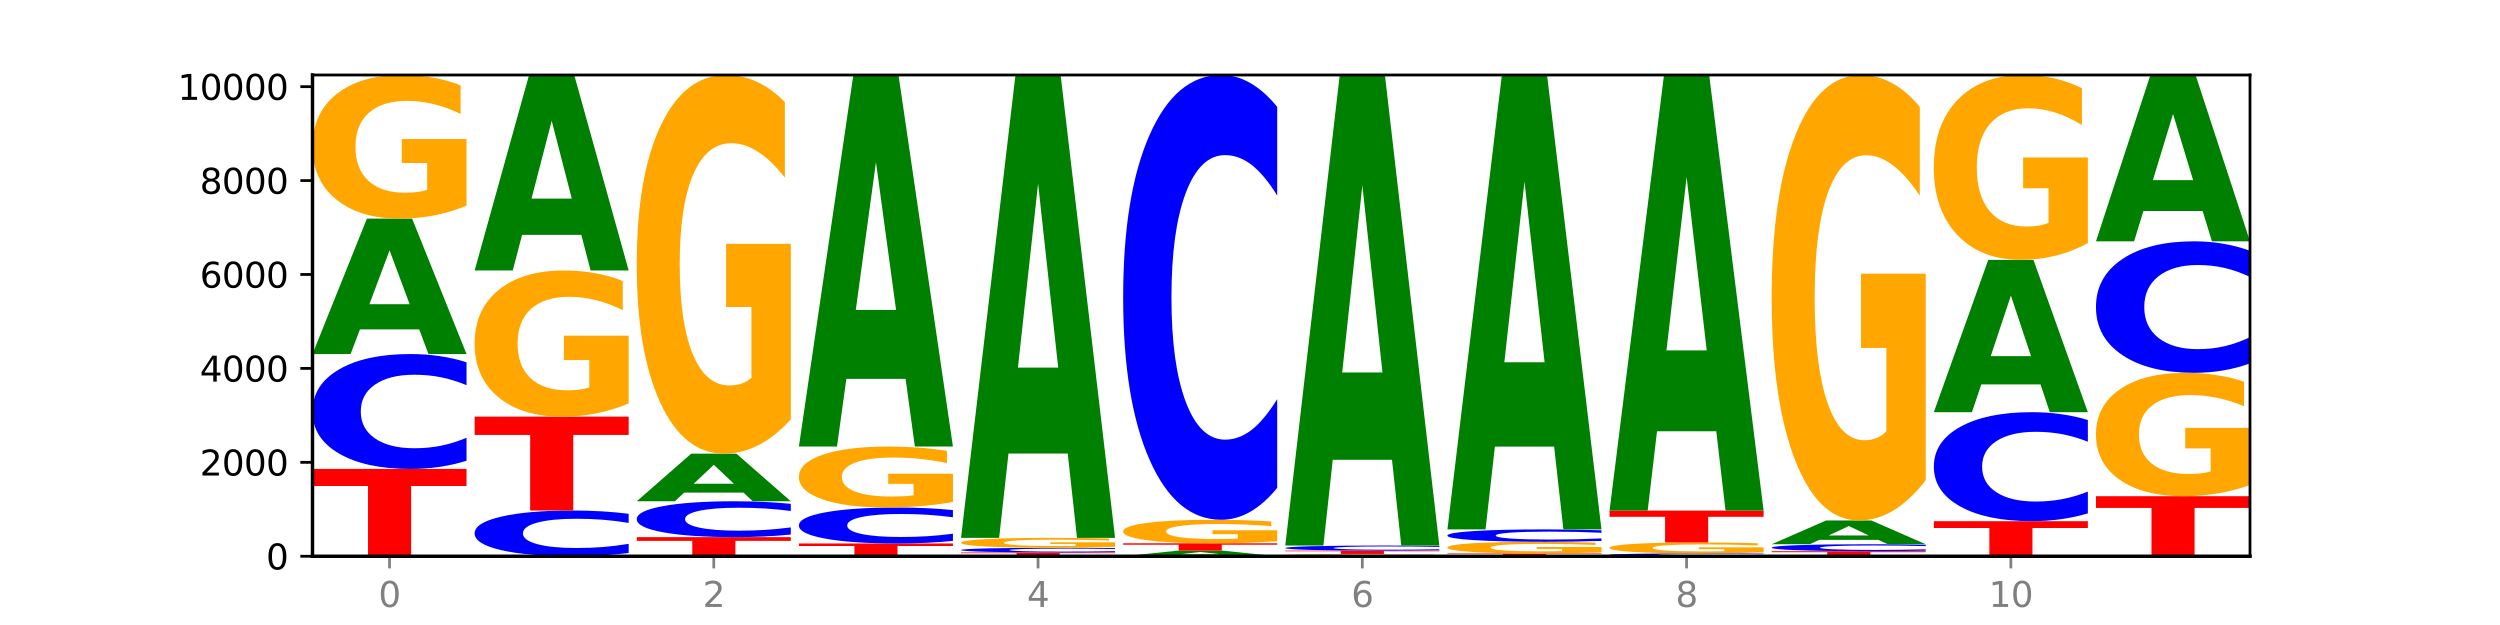 <?xml version="1.0" encoding="utf-8" standalone="no"?>
<!DOCTYPE svg PUBLIC "-//W3C//DTD SVG 1.1//EN"
  "http://www.w3.org/Graphics/SVG/1.1/DTD/svg11.dtd">
<svg xmlns:xlink="http://www.w3.org/1999/xlink" width="720pt" height="180pt" viewBox="0 0 720 180" xmlns="http://www.w3.org/2000/svg" version="1.1">
 <defs>
  <style type="text/css">*{stroke-linejoin: round; stroke-linecap: butt}</style>
 </defs>
 <g id="figure_1">
  <g id="patch_1">
   <path d="M 0 180 
L 720 180 
L 720 0 
L 0 0 
z
" style="fill: #ffffff"/>
  </g>
  <g id="axes_1">
   <g id="patch_2">
    <path d="M 90 160.2 
L 648 160.2 
L 648 21.6 
L 90 21.6 
z
" style="fill: #ffffff"/>
   </g>
   <g id="line2d_1">
    <path d="M 90 160.2 
L 648 160.2 
" clip-path="url(#pa35a7b88a2)" style="fill: none; stroke: #000000; stroke-width: 0.5; stroke-linecap: square"/>
   </g>
   <g id="patch_3">
    <path d="M 90 135.058 
L 134.36 135.058 
L 134.36 139.961 
L 118.401 139.961 
L 118.401 160.2 
L 105.99 160.2 
L 105.99 139.961 
L 90 139.961 
L 90 135.058 
z
" clip-path="url(#pa35a7b88a2)" style="fill: #ff0000"/>
   </g>
   <g id="patch_4">
    <path d="M 134.36 132.686 
Q 130.649 133.861 126.637 134.456 
Q 122.624 135.058 118.254 135.058 
Q 105.222 135.058 97.611 130.601 
Q 90 126.143 90 118.521 
Q 90 110.871 97.611 106.42 
Q 105.222 101.963 118.254 101.963 
Q 122.624 101.963 126.637 102.565 
Q 130.649 103.159 134.36 104.335 
L 134.36 110.932 
Q 130.616 109.374 126.983 108.649 
Q 123.351 107.924 119.339 107.924 
Q 112.141 107.924 108.017 110.748 
Q 103.904 113.564 103.904 118.521 
Q 103.904 123.457 108.017 126.28 
Q 112.141 129.097 119.339 129.097 
Q 123.351 129.097 126.983 128.372 
Q 130.616 127.64 134.36 126.082 
L 134.36 132.686 
z
" clip-path="url(#pa35a7b88a2)" style="fill: #0000ff"/>
   </g>
   <g id="patch_5">
    <path d="M 120.728 94.858 
L 103.668 94.858 
L 100.974 101.963 
L 90 101.963 
L 105.672 62.958 
L 118.687 62.958 
L 134.36 101.963 
L 123.395 101.963 
L 120.728 94.858 
z
M 106.389 87.618 
L 117.98 87.618 
L 112.194 72.103 
L 106.389 87.618 
z
" clip-path="url(#pa35a7b88a2)" style="fill: #008000"/>
   </g>
   <g id="patch_6">
    <path d="M 134.36 59.216 
Q 129.886 61.087 125.074 62.027 
Q 120.263 62.958 115.133 62.958 
Q 103.541 62.958 96.77 57.388 
Q 90 51.818 90 42.292 
Q 90 32.655 96.89 27.128 
Q 103.789 21.6 115.789 21.6 
Q 120.412 21.6 124.647 22.352 
Q 128.892 23.095 132.65 24.565 
L 132.65 32.809 
Q 128.773 30.921 124.935 29.99 
Q 121.098 29.05 117.24 29.05 
Q 110.102 29.05 106.235 32.484 
Q 102.367 35.91 102.367 42.292 
Q 102.367 48.614 106.096 52.065 
Q 109.824 55.508 116.684 55.508 
Q 118.553 55.508 120.153 55.312 
Q 121.754 55.107 123.026 54.68 
L 123.026 46.939 
L 115.719 46.939 
L 115.719 40.045 
L 134.36 40.045 
L 134.36 59.216 
z
" clip-path="url(#pa35a7b88a2)" style="fill: #ffa600"/>
   </g>
   <g id="patch_7">
    <path d="M 181.054 159.256 
Q 177.344 159.724 173.331 159.961 
Q 169.319 160.2 164.949 160.2 
Q 151.917 160.2 144.306 158.426 
Q 136.695 156.652 136.695 153.618 
Q 136.695 150.573 144.306 148.801 
Q 151.917 147.027 164.949 147.027 
Q 169.319 147.027 173.331 147.267 
Q 177.344 147.503 181.054 147.971 
L 181.054 150.597 
Q 177.31 149.977 173.678 149.688 
Q 170.045 149.4 166.033 149.4 
Q 158.835 149.4 154.711 150.524 
Q 150.598 151.645 150.598 153.618 
Q 150.598 155.582 154.711 156.706 
Q 158.835 157.827 166.033 157.827 
Q 170.045 157.827 173.678 157.539 
Q 177.31 157.248 181.054 156.627 
L 181.054 159.256 
z
" clip-path="url(#pa35a7b88a2)" style="fill: #0000ff"/>
   </g>
   <g id="patch_8">
    <path d="M 136.695 119.991 
L 181.054 119.991 
L 181.054 125.264 
L 165.095 125.264 
L 165.095 147.027 
L 152.685 147.027 
L 152.685 125.264 
L 136.695 125.264 
L 136.695 119.991 
z
" clip-path="url(#pa35a7b88a2)" style="fill: #ff0000"/>
   </g>
   <g id="patch_9">
    <path d="M 181.054 116.183 
Q 176.581 118.087 171.769 119.044 
Q 166.957 119.991 161.827 119.991 
Q 150.235 119.991 143.465 114.323 
Q 136.695 108.654 136.695 98.96 
Q 136.695 89.153 143.584 83.528 
Q 150.484 77.903 162.483 77.903 
Q 167.106 77.903 171.341 78.668 
Q 175.586 79.424 179.344 80.92 
L 179.344 89.31 
Q 175.467 87.388 171.63 86.441 
Q 167.792 85.484 163.935 85.484 
Q 156.797 85.484 152.929 88.979 
Q 149.062 92.466 149.062 98.96 
Q 149.062 105.394 152.79 108.906 
Q 156.518 112.41 163.378 112.41 
Q 165.247 112.41 166.848 112.21 
Q 168.448 112.001 169.721 111.567 
L 169.721 103.69 
L 162.414 103.69 
L 162.414 96.674 
L 181.054 96.674 
L 181.054 116.183 
z
" clip-path="url(#pa35a7b88a2)" style="fill: #ffa600"/>
   </g>
   <g id="patch_10">
    <path d="M 167.423 67.646 
L 150.363 67.646 
L 147.669 77.903 
L 136.695 77.903 
L 152.367 21.6 
L 165.382 21.6 
L 181.054 77.903 
L 170.089 77.903 
L 167.423 67.646 
z
M 153.083 57.197 
L 164.675 57.197 
L 158.888 34.801 
L 153.083 57.197 
z
" clip-path="url(#pa35a7b88a2)" style="fill: #008000"/>
   </g>
   <g id="patch_11">
    <path d="M 183.389 154.695 
L 227.749 154.695 
L 227.749 155.769 
L 211.79 155.769 
L 211.79 160.2 
L 199.379 160.2 
L 199.379 155.769 
L 183.389 155.769 
L 183.389 154.695 
z
" clip-path="url(#pa35a7b88a2)" style="fill: #ff0000"/>
   </g>
   <g id="patch_12">
    <path d="M 227.749 153.955 
Q 224.038 154.322 220.026 154.508 
Q 216.014 154.695 211.644 154.695 
Q 198.612 154.695 191 153.304 
Q 183.389 151.912 183.389 149.532 
Q 183.389 147.144 191 145.754 
Q 198.612 144.363 211.644 144.363 
Q 216.014 144.363 220.026 144.551 
Q 224.038 144.736 227.749 145.103 
L 227.749 147.163 
Q 224.005 146.676 220.372 146.45 
Q 216.74 146.224 212.728 146.224 
Q 205.53 146.224 201.406 147.105 
Q 197.293 147.985 197.293 149.532 
Q 197.293 151.073 201.406 151.955 
Q 205.53 152.834 212.728 152.834 
Q 216.74 152.834 220.372 152.608 
Q 224.005 152.38 227.749 151.893 
L 227.749 153.955 
z
" clip-path="url(#pa35a7b88a2)" style="fill: #0000ff"/>
   </g>
   <g id="patch_13">
    <path d="M 214.117 141.864 
L 197.057 141.864 
L 194.363 144.363 
L 183.389 144.363 
L 199.062 130.649 
L 212.077 130.649 
L 227.749 144.363 
L 216.784 144.363 
L 214.117 141.864 
z
M 199.778 139.319 
L 211.369 139.319 
L 205.583 133.864 
L 199.778 139.319 
z
" clip-path="url(#pa35a7b88a2)" style="fill: #008000"/>
   </g>
   <g id="patch_14">
    <path d="M 227.749 120.782 
Q 223.275 125.716 218.463 128.193 
Q 213.652 130.649 208.522 130.649 
Q 196.93 130.649 190.159 115.962 
Q 183.389 101.275 183.389 76.158 
Q 183.389 50.749 190.279 36.174 
Q 197.178 21.6 209.178 21.6 
Q 213.801 21.6 218.036 23.582 
Q 222.281 25.542 226.039 29.417 
L 226.039 51.154 
Q 222.162 46.176 218.324 43.721 
Q 214.487 41.243 210.629 41.243 
Q 203.491 41.243 199.624 50.298 
Q 195.757 59.331 195.757 76.158 
Q 195.757 92.827 199.485 101.928 
Q 203.213 111.006 210.073 111.006 
Q 211.942 111.006 213.542 110.488 
Q 215.143 109.947 216.415 108.821 
L 216.415 88.412 
L 209.108 88.412 
L 209.108 70.234 
L 227.749 70.234 
L 227.749 120.782 
z
" clip-path="url(#pa35a7b88a2)" style="fill: #ffa600"/>
   </g>
   <g id="patch_15">
    <path d="M 230.084 156.521 
L 274.444 156.521 
L 274.444 157.239 
L 258.484 157.239 
L 258.484 160.2 
L 246.074 160.2 
L 246.074 157.239 
L 230.084 157.239 
L 230.084 156.521 
z
" clip-path="url(#pa35a7b88a2)" style="fill: #ff0000"/>
   </g>
   <g id="patch_16">
    <path d="M 274.444 155.779 
Q 270.733 156.147 266.721 156.333 
Q 262.708 156.521 258.338 156.521 
Q 245.306 156.521 237.695 155.126 
Q 230.084 153.731 230.084 151.345 
Q 230.084 148.95 237.695 147.557 
Q 245.306 146.161 258.338 146.161 
Q 262.708 146.161 266.721 146.35 
Q 270.733 146.536 274.444 146.904 
L 274.444 148.969 
Q 270.699 148.481 267.067 148.254 
Q 263.435 148.028 259.422 148.028 
Q 252.224 148.028 248.1 148.911 
Q 243.987 149.793 243.987 151.345 
Q 243.987 152.89 248.1 153.774 
Q 252.224 154.655 259.422 154.655 
Q 263.435 154.655 267.067 154.428 
Q 270.699 154.199 274.444 153.711 
L 274.444 155.779 
z
" clip-path="url(#pa35a7b88a2)" style="fill: #0000ff"/>
   </g>
   <g id="patch_17">
    <path d="M 274.444 144.573 
Q 269.97 145.367 265.158 145.766 
Q 260.346 146.161 255.216 146.161 
Q 243.624 146.161 236.854 143.797 
Q 230.084 141.433 230.084 137.389 
Q 230.084 133.299 236.973 130.953 
Q 243.873 128.607 255.872 128.607 
Q 260.495 128.607 264.73 128.926 
Q 268.976 129.241 272.734 129.865 
L 272.734 133.364 
Q 268.856 132.563 265.019 132.168 
Q 261.181 131.769 257.324 131.769 
Q 250.186 131.769 246.318 133.226 
Q 242.451 134.681 242.451 137.389 
Q 242.451 140.073 246.179 141.538 
Q 249.907 142.999 256.767 142.999 
Q 258.636 142.999 260.237 142.916 
Q 261.837 142.829 263.11 142.648 
L 263.11 139.362 
L 255.803 139.362 
L 255.803 136.436 
L 274.444 136.436 
L 274.444 144.573 
z
" clip-path="url(#pa35a7b88a2)" style="fill: #ffa600"/>
   </g>
   <g id="patch_18">
    <path d="M 260.812 109.113 
L 243.752 109.113 
L 241.058 128.607 
L 230.084 128.607 
L 245.756 21.6 
L 258.771 21.6 
L 274.444 128.607 
L 263.478 128.607 
L 260.812 109.113 
z
M 246.473 89.253 
L 258.064 89.253 
L 252.277 46.689 
L 246.473 89.253 
z
" clip-path="url(#pa35a7b88a2)" style="fill: #008000"/>
   </g>
   <g id="patch_19">
    <path d="M 276.778 159.105 
L 321.138 159.105 
L 321.138 159.318 
L 305.179 159.318 
L 305.179 160.2 
L 292.768 160.2 
L 292.768 159.318 
L 276.778 159.318 
L 276.778 159.105 
z
" clip-path="url(#pa35a7b88a2)" style="fill: #ff0000"/>
   </g>
   <g id="patch_20">
    <path d="M 321.138 159.008 
Q 317.427 159.056 313.415 159.08 
Q 309.403 159.105 305.033 159.105 
Q 292.001 159.105 284.389 158.922 
Q 276.778 158.74 276.778 158.429 
Q 276.778 158.116 284.389 157.934 
Q 292.001 157.752 305.033 157.752 
Q 309.403 157.752 313.415 157.777 
Q 317.427 157.801 321.138 157.849 
L 321.138 158.119 
Q 317.394 158.055 313.762 158.025 
Q 310.129 157.996 306.117 157.996 
Q 298.919 157.996 294.795 158.111 
Q 290.682 158.226 290.682 158.429 
Q 290.682 158.63 294.795 158.746 
Q 298.919 158.861 306.117 158.861 
Q 310.129 158.861 313.762 158.831 
Q 317.394 158.801 321.138 158.738 
L 321.138 159.008 
z
" clip-path="url(#pa35a7b88a2)" style="fill: #0000ff"/>
   </g>
   <g id="patch_21">
    <path d="M 321.138 157.494 
Q 316.664 157.623 311.853 157.688 
Q 307.041 157.752 301.911 157.752 
Q 290.319 157.752 283.549 157.368 
Q 276.778 156.983 276.778 156.326 
Q 276.778 155.661 283.668 155.28 
Q 290.567 154.898 302.567 154.898 
Q 307.19 154.898 311.425 154.95 
Q 315.67 155.002 319.428 155.103 
L 319.428 155.672 
Q 315.551 155.541 311.713 155.477 
Q 307.876 155.412 304.018 155.412 
Q 296.88 155.412 293.013 155.649 
Q 289.146 155.886 289.146 156.326 
Q 289.146 156.762 292.874 157 
Q 296.602 157.238 303.462 157.238 
Q 305.331 157.238 306.931 157.224 
Q 308.532 157.21 309.805 157.181 
L 309.805 156.647 
L 302.497 156.647 
L 302.497 156.171 
L 321.138 156.171 
L 321.138 157.494 
z
" clip-path="url(#pa35a7b88a2)" style="fill: #ffa600"/>
   </g>
   <g id="patch_22">
    <path d="M 307.506 130.616 
L 290.446 130.616 
L 287.753 154.898 
L 276.778 154.898 
L 292.451 21.6 
L 305.466 21.6 
L 321.138 154.898 
L 310.173 154.898 
L 307.506 130.616 
z
M 293.167 105.876 
L 304.758 105.876 
L 298.972 52.853 
L 293.167 105.876 
z
" clip-path="url(#pa35a7b88a2)" style="fill: #008000"/>
   </g>
   <g id="patch_23">
    <path d="M 354.201 159.907 
L 337.141 159.907 
L 334.447 160.2 
L 323.473 160.2 
L 339.145 158.591 
L 352.16 158.591 
L 367.833 160.2 
L 356.867 160.2 
L 354.201 159.907 
z
M 339.862 159.608 
L 351.453 159.608 
L 345.666 158.968 
L 339.862 159.608 
z
" clip-path="url(#pa35a7b88a2)" style="fill: #008000"/>
   </g>
   <g id="patch_24">
    <path d="M 323.473 156.467 
L 367.833 156.467 
L 367.833 156.881 
L 351.873 156.881 
L 351.873 158.591 
L 339.463 158.591 
L 339.463 156.881 
L 323.473 156.881 
L 323.473 156.467 
z
" clip-path="url(#pa35a7b88a2)" style="fill: #ff0000"/>
   </g>
   <g id="patch_25">
    <path d="M 367.833 155.854 
Q 363.359 156.161 358.547 156.315 
Q 353.735 156.467 348.605 156.467 
Q 337.013 156.467 330.243 155.555 
Q 323.473 154.642 323.473 153.081 
Q 323.473 151.503 330.362 150.597 
Q 337.262 149.691 349.262 149.691 
Q 353.884 149.691 358.12 149.815 
Q 362.365 149.936 366.123 150.177 
L 366.123 151.528 
Q 362.245 151.218 358.408 151.066 
Q 354.57 150.912 350.713 150.912 
Q 343.575 150.912 339.708 151.475 
Q 335.84 152.036 335.84 153.081 
Q 335.84 154.117 339.568 154.683 
Q 343.297 155.247 350.156 155.247 
Q 352.025 155.247 353.626 155.215 
Q 355.227 155.181 356.499 155.111 
L 356.499 153.843 
L 349.192 153.843 
L 349.192 152.713 
L 367.833 152.713 
L 367.833 155.854 
z
" clip-path="url(#pa35a7b88a2)" style="fill: #ffa600"/>
   </g>
   <g id="patch_26">
    <path d="M 367.833 140.51 
Q 364.122 145.061 360.11 147.363 
Q 356.097 149.691 351.727 149.691 
Q 338.695 149.691 331.084 132.44 
Q 323.473 115.188 323.473 85.685 
Q 323.473 56.077 331.084 38.852 
Q 338.695 21.6 351.727 21.6 
Q 356.097 21.6 360.11 23.928 
Q 364.122 26.23 367.833 30.782 
L 367.833 56.315 
Q 364.088 50.282 360.456 47.478 
Q 356.824 44.673 352.811 44.673 
Q 345.614 44.673 341.489 55.601 
Q 337.376 66.502 337.376 85.685 
Q 337.376 104.789 341.489 115.717 
Q 345.614 126.619 352.811 126.619 
Q 356.824 126.619 360.456 123.814 
Q 364.088 120.983 367.833 114.95 
L 367.833 140.51 
z
" clip-path="url(#pa35a7b88a2)" style="fill: #0000ff"/>
   </g>
   <g id="patch_27">
    <path d="M 414.527 160.14 
Q 410.053 160.17 405.242 160.185 
Q 400.43 160.2 395.3 160.2 
Q 383.708 160.2 376.938 160.111 
Q 370.167 160.021 370.167 159.869 
Q 370.167 159.714 377.057 159.626 
Q 383.956 159.537 395.956 159.537 
Q 400.579 159.537 404.814 159.549 
Q 409.059 159.561 412.817 159.585 
L 412.817 159.717 
Q 408.94 159.687 405.102 159.672 
Q 401.265 159.657 397.408 159.657 
Q 390.269 159.657 386.402 159.712 
Q 382.535 159.767 382.535 159.869 
Q 382.535 159.97 386.263 160.025 
Q 389.991 160.081 396.851 160.081 
Q 398.72 160.081 400.321 160.077 
Q 401.921 160.074 403.194 160.067 
L 403.194 159.943 
L 395.887 159.943 
L 395.887 159.833 
L 414.527 159.833 
L 414.527 160.14 
z
" clip-path="url(#pa35a7b88a2)" style="fill: #ffa600"/>
   </g>
   <g id="patch_28">
    <path d="M 370.167 158.577 
L 414.527 158.577 
L 414.527 158.764 
L 398.568 158.764 
L 398.568 159.537 
L 386.158 159.537 
L 386.158 158.764 
L 370.167 158.764 
L 370.167 158.577 
z
" clip-path="url(#pa35a7b88a2)" style="fill: #ff0000"/>
   </g>
   <g id="patch_29">
    <path d="M 414.527 158.472 
Q 410.817 158.524 406.804 158.55 
Q 402.792 158.577 398.422 158.577 
Q 385.39 158.577 377.779 158.38 
Q 370.167 158.184 370.167 157.847 
Q 370.167 157.51 377.779 157.313 
Q 385.39 157.116 398.422 157.116 
Q 402.792 157.116 406.804 157.143 
Q 410.817 157.169 414.527 157.221 
L 414.527 157.512 
Q 410.783 157.443 407.151 157.411 
Q 403.518 157.379 399.506 157.379 
Q 392.308 157.379 388.184 157.504 
Q 384.071 157.628 384.071 157.847 
Q 384.071 158.065 388.184 158.19 
Q 392.308 158.314 399.506 158.314 
Q 403.518 158.314 407.151 158.282 
Q 410.783 158.25 414.527 158.181 
L 414.527 158.472 
z
" clip-path="url(#pa35a7b88a2)" style="fill: #0000ff"/>
   </g>
   <g id="patch_30">
    <path d="M 400.895 132.43 
L 383.835 132.43 
L 381.142 157.116 
L 370.167 157.116 
L 385.84 21.6 
L 398.855 21.6 
L 414.527 157.116 
L 403.562 157.116 
L 400.895 132.43 
z
M 386.556 107.278 
L 398.147 107.278 
L 392.361 53.373 
L 386.556 107.278 
z
" clip-path="url(#pa35a7b88a2)" style="fill: #008000"/>
   </g>
   <g id="patch_31">
    <path d="M 416.862 159.389 
L 461.222 159.389 
L 461.222 159.547 
L 445.263 159.547 
L 445.263 160.2 
L 432.852 160.2 
L 432.852 159.547 
L 416.862 159.547 
L 416.862 159.389 
z
" clip-path="url(#pa35a7b88a2)" style="fill: #ff0000"/>
   </g>
   <g id="patch_32">
    <path d="M 461.222 159.085 
Q 456.748 159.237 451.936 159.313 
Q 447.124 159.389 441.995 159.389 
Q 430.403 159.389 423.632 158.937 
Q 416.862 158.485 416.862 157.713 
Q 416.862 156.931 423.752 156.483 
Q 430.651 156.034 442.651 156.034 
Q 447.274 156.034 451.509 156.095 
Q 455.754 156.156 459.512 156.275 
L 459.512 156.943 
Q 455.635 156.79 451.797 156.715 
Q 447.96 156.639 444.102 156.639 
Q 436.964 156.639 433.097 156.917 
Q 429.229 157.195 429.229 157.713 
Q 429.229 158.225 432.958 158.505 
Q 436.686 158.784 443.545 158.784 
Q 445.414 158.784 447.015 158.768 
Q 448.616 158.752 449.888 158.717 
L 449.888 158.089 
L 442.581 158.089 
L 442.581 157.53 
L 461.222 157.53 
L 461.222 159.085 
z
" clip-path="url(#pa35a7b88a2)" style="fill: #ffa600"/>
   </g>
   <g id="patch_33">
    <path d="M 461.222 155.778 
Q 457.511 155.905 453.499 155.97 
Q 449.486 156.034 445.116 156.034 
Q 432.084 156.034 424.473 155.554 
Q 416.862 155.073 416.862 154.25 
Q 416.862 153.425 424.473 152.945 
Q 432.084 152.464 445.116 152.464 
Q 449.486 152.464 453.499 152.529 
Q 457.511 152.593 461.222 152.72 
L 461.222 153.432 
Q 457.478 153.263 453.845 153.185 
Q 450.213 153.107 446.2 153.107 
Q 439.003 153.107 434.879 153.412 
Q 430.766 153.716 430.766 154.25 
Q 430.766 154.783 434.879 155.087 
Q 439.003 155.391 446.2 155.391 
Q 450.213 155.391 453.845 155.313 
Q 457.478 155.234 461.222 155.066 
L 461.222 155.778 
z
" clip-path="url(#pa35a7b88a2)" style="fill: #0000ff"/>
   </g>
   <g id="patch_34">
    <path d="M 447.59 128.625 
L 430.53 128.625 
L 427.836 152.464 
L 416.862 152.464 
L 432.534 21.6 
L 445.549 21.6 
L 461.222 152.464 
L 450.257 152.464 
L 447.59 128.625 
z
M 433.251 104.337 
L 444.842 104.337 
L 439.055 52.283 
L 433.251 104.337 
z
" clip-path="url(#pa35a7b88a2)" style="fill: #008000"/>
   </g>
   <g id="patch_35">
    <path d="M 507.916 160.141 
Q 504.206 160.17 500.193 160.185 
Q 496.181 160.2 491.811 160.2 
Q 478.779 160.2 471.168 160.089 
Q 463.556 159.978 463.556 159.788 
Q 463.556 159.597 471.168 159.486 
Q 478.779 159.375 491.811 159.375 
Q 496.181 159.375 500.193 159.39 
Q 504.206 159.405 507.916 159.434 
L 507.916 159.599 
Q 504.172 159.56 500.54 159.542 
Q 496.907 159.524 492.895 159.524 
Q 485.697 159.524 481.573 159.594 
Q 477.46 159.664 477.46 159.788 
Q 477.46 159.911 481.573 159.981 
Q 485.697 160.051 492.895 160.051 
Q 496.907 160.051 500.54 160.033 
Q 504.172 160.015 507.916 159.976 
L 507.916 160.141 
z
" clip-path="url(#pa35a7b88a2)" style="fill: #0000ff"/>
   </g>
   <g id="patch_36">
    <path d="M 507.916 159.09 
Q 503.443 159.232 498.631 159.304 
Q 493.819 159.375 488.689 159.375 
Q 477.097 159.375 470.327 158.951 
Q 463.556 158.526 463.556 157.8 
Q 463.556 157.066 470.446 156.645 
Q 477.346 156.224 489.345 156.224 
Q 493.968 156.224 498.203 156.281 
Q 502.448 156.338 506.206 156.45 
L 506.206 157.078 
Q 502.329 156.934 498.492 156.863 
Q 494.654 156.791 490.797 156.791 
Q 483.659 156.791 479.791 157.053 
Q 475.924 157.314 475.924 157.8 
Q 475.924 158.282 479.652 158.545 
Q 483.38 158.807 490.24 158.807 
Q 492.109 158.807 493.71 158.792 
Q 495.31 158.777 496.583 158.744 
L 496.583 158.154 
L 489.276 158.154 
L 489.276 157.629 
L 507.916 157.629 
L 507.916 159.09 
z
" clip-path="url(#pa35a7b88a2)" style="fill: #ffa600"/>
   </g>
   <g id="patch_37">
    <path d="M 463.556 147.054 
L 507.916 147.054 
L 507.916 148.842 
L 491.957 148.842 
L 491.957 156.224 
L 479.547 156.224 
L 479.547 148.842 
L 463.556 148.842 
L 463.556 147.054 
z
" clip-path="url(#pa35a7b88a2)" style="fill: #ff0000"/>
   </g>
   <g id="patch_38">
    <path d="M 494.285 124.2 
L 477.225 124.2 
L 474.531 147.054 
L 463.556 147.054 
L 479.229 21.6 
L 492.244 21.6 
L 507.916 147.054 
L 496.951 147.054 
L 494.285 124.2 
z
M 479.945 100.916 
L 491.536 100.916 
L 485.75 51.014 
L 479.945 100.916 
z
" clip-path="url(#pa35a7b88a2)" style="fill: #008000"/>
   </g>
   <g id="patch_39">
    <path d="M 510.251 158.739 
L 554.611 158.739 
L 554.611 159.024 
L 538.652 159.024 
L 538.652 160.2 
L 526.241 160.2 
L 526.241 159.024 
L 510.251 159.024 
L 510.251 158.739 
z
" clip-path="url(#pa35a7b88a2)" style="fill: #ff0000"/>
   </g>
   <g id="patch_40">
    <path d="M 554.611 158.596 
Q 550.9 158.667 546.888 158.703 
Q 542.875 158.739 538.505 158.739 
Q 525.474 158.739 517.862 158.47 
Q 510.251 158.2 510.251 157.739 
Q 510.251 157.276 517.862 157.007 
Q 525.474 156.738 538.505 156.738 
Q 542.875 156.738 546.888 156.774 
Q 550.9 156.81 554.611 156.881 
L 554.611 157.28 
Q 550.867 157.186 547.234 157.142 
Q 543.602 157.098 539.59 157.098 
Q 532.392 157.098 528.268 157.269 
Q 524.155 157.439 524.155 157.739 
Q 524.155 158.038 528.268 158.208 
Q 532.392 158.379 539.59 158.379 
Q 543.602 158.379 547.234 158.335 
Q 550.867 158.291 554.611 158.196 
L 554.611 158.596 
z
" clip-path="url(#pa35a7b88a2)" style="fill: #0000ff"/>
   </g>
   <g id="patch_41">
    <path d="M 540.979 155.491 
L 523.919 155.491 
L 521.225 156.738 
L 510.251 156.738 
L 525.923 149.894 
L 538.938 149.894 
L 554.611 156.738 
L 543.646 156.738 
L 540.979 155.491 
z
M 526.64 154.221 
L 538.231 154.221 
L 532.445 151.499 
L 526.64 154.221 
z
" clip-path="url(#pa35a7b88a2)" style="fill: #008000"/>
   </g>
   <g id="patch_42">
    <path d="M 554.611 138.287 
Q 550.137 144.09 545.325 147.006 
Q 540.514 149.894 535.384 149.894 
Q 523.792 149.894 517.021 132.615 
Q 510.251 115.336 510.251 85.787 
Q 510.251 55.893 517.141 38.747 
Q 524.04 21.6 536.04 21.6 
Q 540.663 21.6 544.898 23.932 
Q 549.143 26.238 552.901 30.796 
L 552.901 56.37 
Q 549.024 50.513 545.186 47.625 
Q 541.349 44.709 537.491 44.709 
Q 530.353 44.709 526.486 55.363 
Q 522.619 65.99 522.619 85.787 
Q 522.619 105.398 526.347 116.105 
Q 530.075 126.785 536.935 126.785 
Q 538.804 126.785 540.404 126.175 
Q 542.005 125.539 543.277 124.214 
L 543.277 100.204 
L 535.97 100.204 
L 535.97 78.817 
L 554.611 78.817 
L 554.611 138.287 
z
" clip-path="url(#pa35a7b88a2)" style="fill: #ffa600"/>
   </g>
   <g id="patch_43">
    <path d="M 556.946 150.097 
L 601.305 150.097 
L 601.305 152.067 
L 585.346 152.067 
L 585.346 160.2 
L 572.936 160.2 
L 572.936 152.067 
L 556.946 152.067 
L 556.946 150.097 
z
" clip-path="url(#pa35a7b88a2)" style="fill: #ff0000"/>
   </g>
   <g id="patch_44">
    <path d="M 601.305 147.847 
Q 597.595 148.962 593.582 149.527 
Q 589.57 150.097 585.2 150.097 
Q 572.168 150.097 564.557 145.869 
Q 556.946 141.642 556.946 134.412 
Q 556.946 127.156 564.557 122.934 
Q 572.168 118.707 585.2 118.707 
Q 589.57 118.707 593.582 119.277 
Q 597.595 119.841 601.305 120.957 
L 601.305 127.214 
Q 597.561 125.736 593.929 125.048 
Q 590.297 124.361 586.284 124.361 
Q 579.086 124.361 574.962 127.039 
Q 570.849 129.71 570.849 134.412 
Q 570.849 139.093 574.962 141.771 
Q 579.086 144.443 586.284 144.443 
Q 590.297 144.443 593.929 143.755 
Q 597.561 143.062 601.305 141.583 
L 601.305 147.847 
z
" clip-path="url(#pa35a7b88a2)" style="fill: #0000ff"/>
   </g>
   <g id="patch_45">
    <path d="M 587.674 110.714 
L 570.614 110.714 
L 567.92 118.707 
L 556.946 118.707 
L 572.618 74.833 
L 585.633 74.833 
L 601.305 118.707 
L 590.34 118.707 
L 587.674 110.714 
z
M 573.335 102.571 
L 584.926 102.571 
L 579.139 85.12 
L 573.335 102.571 
z
" clip-path="url(#pa35a7b88a2)" style="fill: #008000"/>
   </g>
   <g id="patch_46">
    <path d="M 601.305 70.016 
Q 596.832 72.425 592.02 73.634 
Q 587.208 74.833 582.078 74.833 
Q 570.486 74.833 563.716 67.663 
Q 556.946 60.494 556.946 48.233 
Q 556.946 35.829 563.835 28.715 
Q 570.735 21.6 582.734 21.6 
Q 587.357 21.6 591.592 22.568 
Q 595.838 23.524 599.595 25.416 
L 599.595 36.027 
Q 595.718 33.597 591.881 32.398 
Q 588.043 31.189 584.186 31.189 
Q 577.048 31.189 573.18 35.609 
Q 569.313 40.019 569.313 48.233 
Q 569.313 56.37 573.041 60.813 
Q 576.769 65.244 583.629 65.244 
Q 585.498 65.244 587.099 64.991 
Q 588.699 64.727 589.972 64.177 
L 589.972 54.215 
L 582.665 54.215 
L 582.665 45.341 
L 601.305 45.341 
L 601.305 70.016 
z
" clip-path="url(#pa35a7b88a2)" style="fill: #ffa600"/>
   </g>
   <g id="patch_47">
    <path d="M 603.64 142.902 
L 648 142.902 
L 648 146.276 
L 632.041 146.276 
L 632.041 160.2 
L 619.63 160.2 
L 619.63 146.276 
L 603.64 146.276 
L 603.64 142.902 
z
" clip-path="url(#pa35a7b88a2)" style="fill: #ff0000"/>
   </g>
   <g id="patch_48">
    <path d="M 648 139.687 
Q 643.526 141.295 638.714 142.102 
Q 633.903 142.902 628.773 142.902 
Q 617.181 142.902 610.41 138.117 
Q 603.64 133.332 603.64 125.149 
Q 603.64 116.87 610.53 112.121 
Q 617.429 107.373 629.429 107.373 
Q 634.052 107.373 638.287 108.019 
Q 642.532 108.657 646.29 109.92 
L 646.29 117.002 
Q 642.413 115.38 638.575 114.58 
Q 634.738 113.773 630.88 113.773 
Q 623.742 113.773 619.875 116.723 
Q 616.008 119.666 616.008 125.149 
Q 616.008 130.58 619.736 133.545 
Q 623.464 136.502 630.324 136.502 
Q 632.193 136.502 633.793 136.333 
Q 635.394 136.157 636.666 135.79 
L 636.666 129.141 
L 629.359 129.141 
L 629.359 123.218 
L 648 123.218 
L 648 139.687 
z
" clip-path="url(#pa35a7b88a2)" style="fill: #ffa600"/>
   </g>
   <g id="patch_49">
    <path d="M 648 104.659 
Q 644.289 106.004 640.277 106.685 
Q 636.265 107.373 631.895 107.373 
Q 618.863 107.373 611.251 102.273 
Q 603.64 97.172 603.64 88.45 
Q 603.64 79.697 611.251 74.604 
Q 618.863 69.504 631.895 69.504 
Q 636.265 69.504 640.277 70.192 
Q 644.289 70.873 648 72.219 
L 648 79.767 
Q 644.256 77.984 640.623 77.155 
Q 636.991 76.325 632.979 76.325 
Q 625.781 76.325 621.657 79.556 
Q 617.544 82.779 617.544 88.45 
Q 617.544 94.098 621.657 97.329 
Q 625.781 100.552 632.979 100.552 
Q 636.991 100.552 640.623 99.723 
Q 644.256 98.886 648 97.102 
L 648 104.659 
z
" clip-path="url(#pa35a7b88a2)" style="fill: #0000ff"/>
   </g>
   <g id="patch_50">
    <path d="M 634.368 60.777 
L 617.308 60.777 
L 614.614 69.504 
L 603.64 69.504 
L 619.313 21.6 
L 632.328 21.6 
L 648 69.504 
L 637.035 69.504 
L 634.368 60.777 
z
M 620.029 51.887 
L 631.62 51.887 
L 625.834 32.832 
L 620.029 51.887 
z
" clip-path="url(#pa35a7b88a2)" style="fill: #008000"/>
   </g>
   <g id="matplotlib.axis_1">
    <g id="xtick_1">
     <g id="line2d_2">
      <defs>
       <path id="md4980f16fe" d="M 0 0 
L 0 3.5 
" style="stroke: #808080; stroke-width: 0.8"/>
      </defs>
      <g>
       <use xlink:href="#md4980f16fe" x="112.18" y="160.2" style="fill: #808080; stroke: #808080; stroke-width: 0.8"/>
      </g>
     </g>
     <g id="text_1">
      <!-- 0 -->
      <g style="fill: #808080" transform="translate(108.999 174.798) scale(0.1 -0.1)">
       <defs>
        <path id="DejaVuSans-30" d="M 2034 4250 
Q 1547 4250 1301 3770 
Q 1056 3291 1056 2328 
Q 1056 1369 1301 889 
Q 1547 409 2034 409 
Q 2525 409 2770 889 
Q 3016 1369 3016 2328 
Q 3016 3291 2770 3770 
Q 2525 4250 2034 4250 
z
M 2034 4750 
Q 2819 4750 3233 4129 
Q 3647 3509 3647 2328 
Q 3647 1150 3233 529 
Q 2819 -91 2034 -91 
Q 1250 -91 836 529 
Q 422 1150 422 2328 
Q 422 3509 836 4129 
Q 1250 4750 2034 4750 
z
" transform="scale(0.016)"/>
       </defs>
       <use xlink:href="#DejaVuSans-30"/>
      </g>
     </g>
    </g>
    <g id="xtick_2">
     <g id="line2d_3">
      <g>
       <use xlink:href="#md4980f16fe" x="205.569" y="160.2" style="fill: #808080; stroke: #808080; stroke-width: 0.8"/>
      </g>
     </g>
     <g id="text_2">
      <!-- 2 -->
      <g style="fill: #808080" transform="translate(202.388 174.798) scale(0.1 -0.1)">
       <defs>
        <path id="DejaVuSans-32" d="M 1228 531 
L 3431 531 
L 3431 0 
L 469 0 
L 469 531 
Q 828 903 1448 1529 
Q 2069 2156 2228 2338 
Q 2531 2678 2651 2914 
Q 2772 3150 2772 3378 
Q 2772 3750 2511 3984 
Q 2250 4219 1831 4219 
Q 1534 4219 1204 4116 
Q 875 4013 500 3803 
L 500 4441 
Q 881 4594 1212 4672 
Q 1544 4750 1819 4750 
Q 2544 4750 2975 4387 
Q 3406 4025 3406 3419 
Q 3406 3131 3298 2873 
Q 3191 2616 2906 2266 
Q 2828 2175 2409 1742 
Q 1991 1309 1228 531 
z
" transform="scale(0.016)"/>
       </defs>
       <use xlink:href="#DejaVuSans-32"/>
      </g>
     </g>
    </g>
    <g id="xtick_3">
     <g id="line2d_4">
      <g>
       <use xlink:href="#md4980f16fe" x="298.958" y="160.2" style="fill: #808080; stroke: #808080; stroke-width: 0.8"/>
      </g>
     </g>
     <g id="text_3">
      <!-- 4 -->
      <g style="fill: #808080" transform="translate(295.777 174.798) scale(0.1 -0.1)">
       <defs>
        <path id="DejaVuSans-34" d="M 2419 4116 
L 825 1625 
L 2419 1625 
L 2419 4116 
z
M 2253 4666 
L 3047 4666 
L 3047 1625 
L 3713 1625 
L 3713 1100 
L 3047 1100 
L 3047 0 
L 2419 0 
L 2419 1100 
L 313 1100 
L 313 1709 
L 2253 4666 
z
" transform="scale(0.016)"/>
       </defs>
       <use xlink:href="#DejaVuSans-34"/>
      </g>
     </g>
    </g>
    <g id="xtick_4">
     <g id="line2d_5">
      <g>
       <use xlink:href="#md4980f16fe" x="392.347" y="160.2" style="fill: #808080; stroke: #808080; stroke-width: 0.8"/>
      </g>
     </g>
     <g id="text_4">
      <!-- 6 -->
      <g style="fill: #808080" transform="translate(389.166 174.798) scale(0.1 -0.1)">
       <defs>
        <path id="DejaVuSans-36" d="M 2113 2584 
Q 1688 2584 1439 2293 
Q 1191 2003 1191 1497 
Q 1191 994 1439 701 
Q 1688 409 2113 409 
Q 2538 409 2786 701 
Q 3034 994 3034 1497 
Q 3034 2003 2786 2293 
Q 2538 2584 2113 2584 
z
M 3366 4563 
L 3366 3988 
Q 3128 4100 2886 4159 
Q 2644 4219 2406 4219 
Q 1781 4219 1451 3797 
Q 1122 3375 1075 2522 
Q 1259 2794 1537 2939 
Q 1816 3084 2150 3084 
Q 2853 3084 3261 2657 
Q 3669 2231 3669 1497 
Q 3669 778 3244 343 
Q 2819 -91 2113 -91 
Q 1303 -91 875 529 
Q 447 1150 447 2328 
Q 447 3434 972 4092 
Q 1497 4750 2381 4750 
Q 2619 4750 2861 4703 
Q 3103 4656 3366 4563 
z
" transform="scale(0.016)"/>
       </defs>
       <use xlink:href="#DejaVuSans-36"/>
      </g>
     </g>
    </g>
    <g id="xtick_5">
     <g id="line2d_6">
      <g>
       <use xlink:href="#md4980f16fe" x="485.736" y="160.2" style="fill: #808080; stroke: #808080; stroke-width: 0.8"/>
      </g>
     </g>
     <g id="text_5">
      <!-- 8 -->
      <g style="fill: #808080" transform="translate(482.555 174.798) scale(0.1 -0.1)">
       <defs>
        <path id="DejaVuSans-38" d="M 2034 2216 
Q 1584 2216 1326 1975 
Q 1069 1734 1069 1313 
Q 1069 891 1326 650 
Q 1584 409 2034 409 
Q 2484 409 2743 651 
Q 3003 894 3003 1313 
Q 3003 1734 2745 1975 
Q 2488 2216 2034 2216 
z
M 1403 2484 
Q 997 2584 770 2862 
Q 544 3141 544 3541 
Q 544 4100 942 4425 
Q 1341 4750 2034 4750 
Q 2731 4750 3128 4425 
Q 3525 4100 3525 3541 
Q 3525 3141 3298 2862 
Q 3072 2584 2669 2484 
Q 3125 2378 3379 2068 
Q 3634 1759 3634 1313 
Q 3634 634 3220 271 
Q 2806 -91 2034 -91 
Q 1263 -91 848 271 
Q 434 634 434 1313 
Q 434 1759 690 2068 
Q 947 2378 1403 2484 
z
M 1172 3481 
Q 1172 3119 1398 2916 
Q 1625 2713 2034 2713 
Q 2441 2713 2670 2916 
Q 2900 3119 2900 3481 
Q 2900 3844 2670 4047 
Q 2441 4250 2034 4250 
Q 1625 4250 1398 4047 
Q 1172 3844 1172 3481 
z
" transform="scale(0.016)"/>
       </defs>
       <use xlink:href="#DejaVuSans-38"/>
      </g>
     </g>
    </g>
    <g id="xtick_6">
     <g id="line2d_7">
      <g>
       <use xlink:href="#md4980f16fe" x="579.126" y="160.2" style="fill: #808080; stroke: #808080; stroke-width: 0.8"/>
      </g>
     </g>
     <g id="text_6">
      <!-- 10 -->
      <g style="fill: #808080" transform="translate(572.763 174.798) scale(0.1 -0.1)">
       <defs>
        <path id="DejaVuSans-31" d="M 794 531 
L 1825 531 
L 1825 4091 
L 703 3866 
L 703 4441 
L 1819 4666 
L 2450 4666 
L 2450 531 
L 3481 531 
L 3481 0 
L 794 0 
L 794 531 
z
" transform="scale(0.016)"/>
       </defs>
       <use xlink:href="#DejaVuSans-31"/>
       <use xlink:href="#DejaVuSans-30" x="63.623"/>
      </g>
     </g>
    </g>
   </g>
   <g id="matplotlib.axis_2">
    <g id="ytick_1">
     <g id="line2d_8">
      <defs>
       <path id="m912d1d112d" d="M 0 0 
L -3.5 0 
" style="stroke: #000000; stroke-width: 0.8"/>
      </defs>
      <g>
       <use xlink:href="#m912d1d112d" x="90" y="160.2" style="stroke: #000000; stroke-width: 0.8"/>
      </g>
     </g>
     <g id="text_7">
      <!-- 0 -->
      <g transform="translate(76.638 163.999) scale(0.1 -0.1)">
       <use xlink:href="#DejaVuSans-30"/>
      </g>
     </g>
    </g>
    <g id="ytick_2">
     <g id="line2d_9">
      <g>
       <use xlink:href="#m912d1d112d" x="90" y="133.151" style="stroke: #000000; stroke-width: 0.8"/>
      </g>
     </g>
     <g id="text_8">
      <!-- 2000 -->
      <g transform="translate(57.55 136.95) scale(0.1 -0.1)">
       <use xlink:href="#DejaVuSans-32"/>
       <use xlink:href="#DejaVuSans-30" x="63.623"/>
       <use xlink:href="#DejaVuSans-30" x="127.246"/>
       <use xlink:href="#DejaVuSans-30" x="190.869"/>
      </g>
     </g>
    </g>
    <g id="ytick_3">
     <g id="line2d_10">
      <g>
       <use xlink:href="#m912d1d112d" x="90" y="106.102" style="stroke: #000000; stroke-width: 0.8"/>
      </g>
     </g>
     <g id="text_9">
      <!-- 4000 -->
      <g transform="translate(57.55 109.901) scale(0.1 -0.1)">
       <use xlink:href="#DejaVuSans-34"/>
       <use xlink:href="#DejaVuSans-30" x="63.623"/>
       <use xlink:href="#DejaVuSans-30" x="127.246"/>
       <use xlink:href="#DejaVuSans-30" x="190.869"/>
      </g>
     </g>
    </g>
    <g id="ytick_4">
     <g id="line2d_11">
      <g>
       <use xlink:href="#m912d1d112d" x="90" y="79.052" style="stroke: #000000; stroke-width: 0.8"/>
      </g>
     </g>
     <g id="text_10">
      <!-- 6000 -->
      <g transform="translate(57.55 82.852) scale(0.1 -0.1)">
       <use xlink:href="#DejaVuSans-36"/>
       <use xlink:href="#DejaVuSans-30" x="63.623"/>
       <use xlink:href="#DejaVuSans-30" x="127.246"/>
       <use xlink:href="#DejaVuSans-30" x="190.869"/>
      </g>
     </g>
    </g>
    <g id="ytick_5">
     <g id="line2d_12">
      <g>
       <use xlink:href="#m912d1d112d" x="90" y="52.003" style="stroke: #000000; stroke-width: 0.8"/>
      </g>
     </g>
     <g id="text_11">
      <!-- 8000 -->
      <g transform="translate(57.55 55.802) scale(0.1 -0.1)">
       <use xlink:href="#DejaVuSans-38"/>
       <use xlink:href="#DejaVuSans-30" x="63.623"/>
       <use xlink:href="#DejaVuSans-30" x="127.246"/>
       <use xlink:href="#DejaVuSans-30" x="190.869"/>
      </g>
     </g>
    </g>
    <g id="ytick_6">
     <g id="line2d_13">
      <g>
       <use xlink:href="#m912d1d112d" x="90" y="24.954" style="stroke: #000000; stroke-width: 0.8"/>
      </g>
     </g>
     <g id="text_12">
      <!-- 10000 -->
      <g transform="translate(51.188 28.753) scale(0.1 -0.1)">
       <use xlink:href="#DejaVuSans-31"/>
       <use xlink:href="#DejaVuSans-30" x="63.623"/>
       <use xlink:href="#DejaVuSans-30" x="127.246"/>
       <use xlink:href="#DejaVuSans-30" x="190.869"/>
       <use xlink:href="#DejaVuSans-30" x="254.492"/>
      </g>
     </g>
    </g>
   </g>
   <g id="patch_51">
    <path d="M 90 160.2 
L 90 21.6 
" style="fill: none; stroke: #000000; stroke-linejoin: miter; stroke-linecap: square"/>
   </g>
   <g id="patch_52">
    <path d="M 648 160.2 
L 648 21.6 
" style="fill: none; stroke: #000000; stroke-width: 0.8; stroke-linejoin: miter; stroke-linecap: square"/>
   </g>
   <g id="patch_53">
    <path d="M 90 160.2 
L 648 160.2 
" style="fill: none; stroke: #000000; stroke-linejoin: miter; stroke-linecap: square"/>
   </g>
   <g id="patch_54">
    <path d="M 90 21.6 
L 648 21.6 
" style="fill: none; stroke: #000000; stroke-width: 0.8; stroke-linejoin: miter; stroke-linecap: square"/>
   </g>
  </g>
 </g>
 <defs>
  <clipPath id="pa35a7b88a2">
   <rect x="90" y="21.6" width="558" height="138.6"/>
  </clipPath>
 </defs>
</svg>
